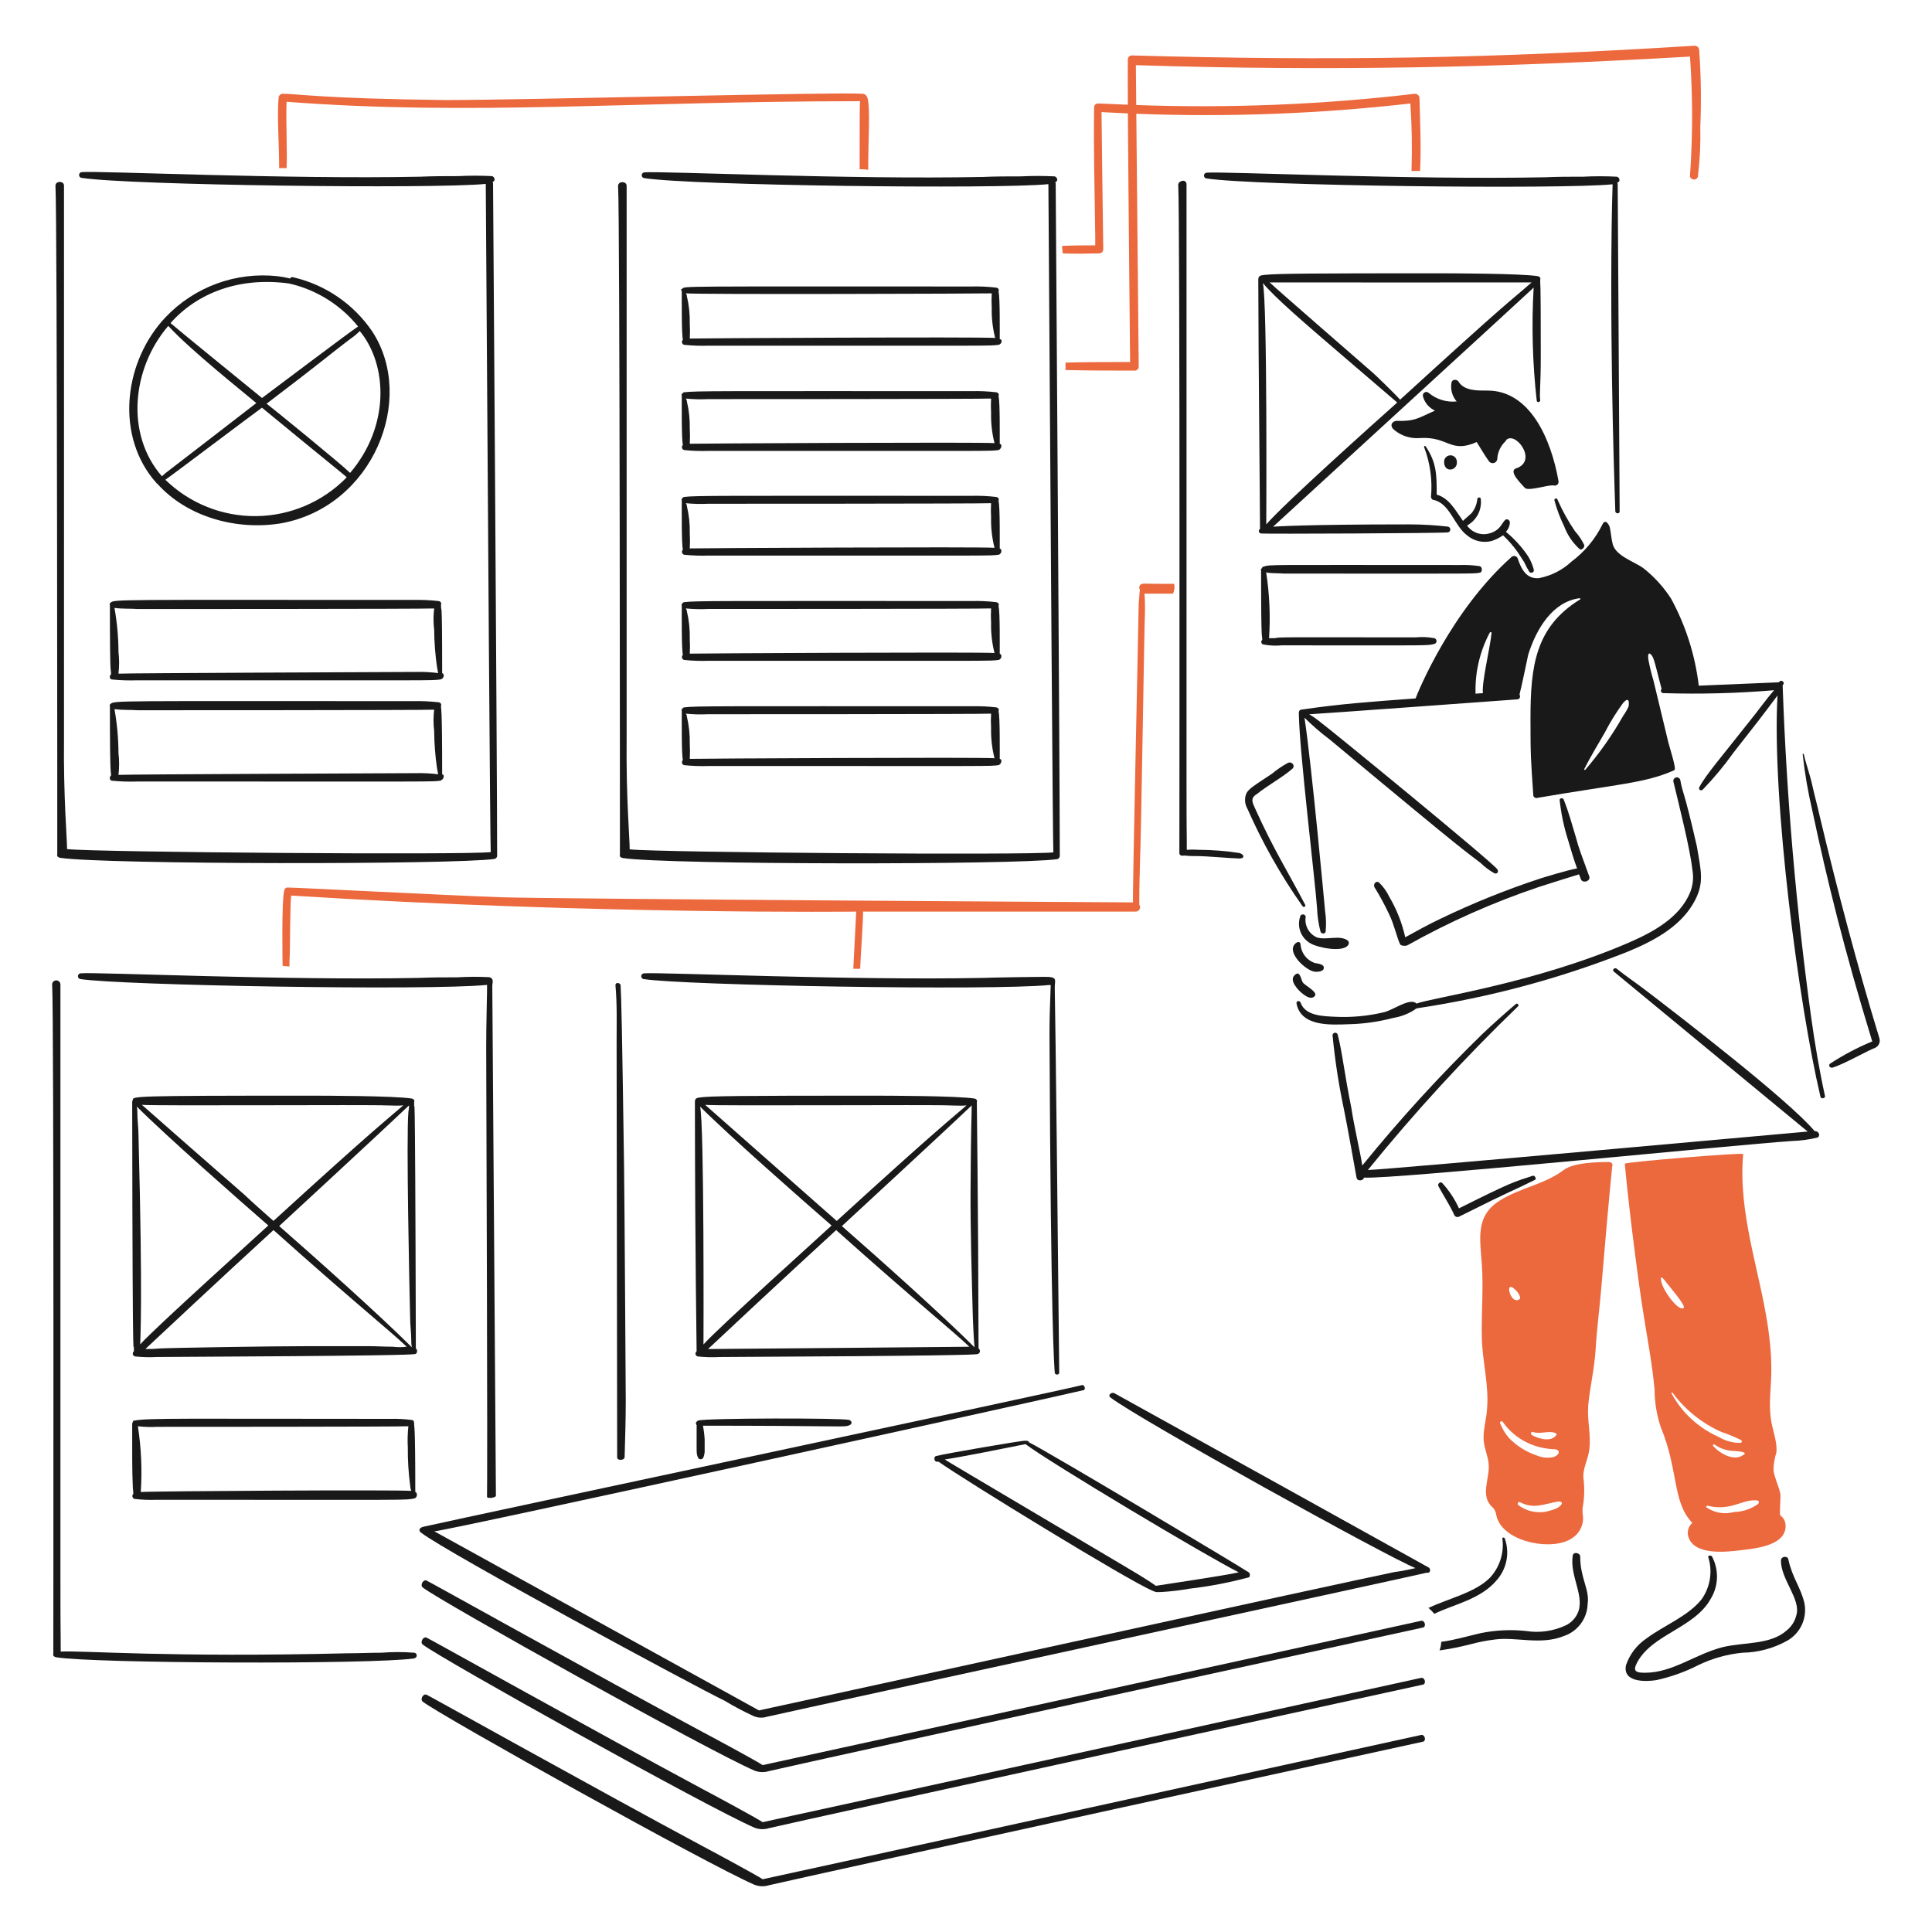 <svg width="450" height="450" viewBox="0 0 450 450" fill="none" xmlns="http://www.w3.org/2000/svg">
<path d="M200.225 36.625V39.422C200.894 39.4 201.563 39.444 202.223 39.554C202.223 32.181 202.72 25.422 202.09 22.904C201.823 22.23 201.557 21.838 200.758 21.838C195.885 21.388 121.655 23.305 103.783 23.305C74.632 22.956 69.41 21.838 65.819 21.838C65.577 21.854 65.349 21.958 65.178 22.13C65.007 22.302 64.903 22.53 64.888 22.772C64.51 27.114 65.02 33.495 65.02 39.154H66.753C66.928 35.979 66.562 27.699 66.753 23.703C109.712 27.009 147.319 23.57 200.353 23.57C200.227 23.962 200.232 26.455 200.225 36.625Z" fill="#EC683D"/>
<path d="M395.775 11.715C395.777 11.574 395.751 11.435 395.698 11.305C395.645 11.174 395.567 11.056 395.467 10.957C395.368 10.857 395.249 10.779 395.119 10.727C394.989 10.674 394.849 10.648 394.708 10.65C346.896 13.636 310.565 14.219 263.63 12.914C263.507 12.912 263.385 12.934 263.271 12.98C263.156 13.026 263.053 13.094 262.965 13.181C262.878 13.268 262.809 13.372 262.763 13.486C262.717 13.6 262.694 13.722 262.696 13.845C262.678 14.779 262.667 18.764 262.696 24.398C260.399 24.315 258.091 24.16 255.766 24.103C255.643 24.099 255.52 24.12 255.406 24.166C255.291 24.211 255.187 24.28 255.099 24.367C255.012 24.454 254.944 24.559 254.899 24.674C254.854 24.789 254.833 24.912 254.837 25.035C254.702 35.027 254.97 45.017 255.103 55.007V57.149C252.571 57.149 250.04 57.149 247.376 57.282C247.376 57.815 247.509 58.481 247.509 59.012C250.308 59.145 253.235 59.08 256.034 59.012C256.157 59.014 256.279 58.992 256.394 58.946C256.508 58.9 256.611 58.831 256.698 58.744C256.786 58.657 256.854 58.554 256.901 58.44C256.947 58.326 256.97 58.204 256.968 58.081C256.835 49.555 256.567 26.113 256.567 26.113C258.652 26.23 260.699 26.331 262.708 26.419C262.836 46.824 263.23 84.493 263.227 84.32C258.167 84.32 253.237 84.32 248.177 84.455V86.188C253.505 86.32 258.966 86.32 264.294 86.32C264.417 86.323 264.54 86.301 264.655 86.255C264.77 86.21 264.874 86.141 264.961 86.054C265.048 85.966 265.117 85.862 265.163 85.748C265.209 85.633 265.231 85.51 265.228 85.386C265.228 85.216 264.859 46.423 264.667 26.5C285.975 27.321 307.314 26.52 328.5 24.103C328.855 29.335 328.944 34.581 328.765 39.822H330.763C331.038 34.345 330.763 28.347 330.628 22.904C330.63 22.764 330.603 22.625 330.551 22.495C330.498 22.365 330.419 22.247 330.32 22.147C330.221 22.048 330.103 21.97 329.973 21.916C329.844 21.863 329.705 21.836 329.564 21.837C308.026 24.373 286.325 25.251 264.652 24.463C264.604 19.513 264.573 16.041 264.564 15.178C309.971 16.62 349.36 15.747 393.633 13.18C394.289 22.403 394.289 31.662 393.633 40.886C393.502 41.419 394.168 41.818 394.567 41.818C394.69 41.822 394.814 41.801 394.929 41.756C395.044 41.711 395.149 41.643 395.237 41.555C395.324 41.468 395.393 41.363 395.438 41.248C395.484 41.133 395.505 41.01 395.5 40.886C395.947 37.13 396.125 33.346 396.034 29.564C396.285 23.614 396.199 17.655 395.775 11.715Z" fill="#EC683D"/>
<path d="M114.842 42.885C114.842 42.66 114.842 42.467 114.71 42.354C115.508 42.219 115.243 41.155 114.577 41.02C111.959 40.887 109.336 40.887 106.718 41.02C103.793 41.02 100.868 41.02 97.927 41.155C66.373 41.798 22.889 39.742 19.071 40.089C18.907 40.093 18.751 40.158 18.631 40.27C18.511 40.382 18.436 40.533 18.42 40.696C18.404 40.859 18.448 41.023 18.543 41.156C18.638 41.289 18.779 41.383 18.938 41.42C29.963 43.164 101.147 44.035 113.144 42.836C113.675 124.061 114.161 195.433 114.298 198.473C108.77 199.166 22.435 198.52 15.62 197.771C15.62 195.174 14.764 185.807 14.906 171.758V43.283C14.98 42.1 12.915 42.055 12.915 43.261C13.349 49.336 13.342 199.262 13.342 199.006C13.21 199.404 13.475 199.681 14.018 199.805C24.496 201.38 105.737 201.411 115.119 200.07C115.332 200.036 115.523 199.919 115.649 199.744C115.776 199.569 115.828 199.352 115.794 199.139C115.776 175.725 114.842 42.638 114.842 42.885Z" fill="#191919"/>
<path d="M245.891 42.944C245.891 42.719 245.891 42.525 245.758 42.413C246.557 42.278 246.292 41.214 245.626 41.081C243.008 40.947 240.384 40.947 237.766 41.081C234.841 41.081 231.905 41.081 228.976 41.214C197.422 41.857 153.938 39.801 150.12 40.147C149.956 40.152 149.8 40.217 149.68 40.328C149.56 40.44 149.485 40.592 149.469 40.755C149.453 40.918 149.496 41.081 149.592 41.215C149.687 41.348 149.828 41.442 149.987 41.479C161.012 43.223 232.195 44.094 244.192 42.894C244.723 124.119 245.209 195.492 245.347 198.531C239.818 199.224 153.484 198.579 146.668 197.829C146.668 195.233 145.813 185.866 145.955 171.817V43.335C146.029 42.152 143.964 42.107 143.964 43.313C144.398 49.388 144.391 199.314 144.391 199.058C144.259 199.456 144.524 199.733 145.066 199.857C155.545 201.432 236.785 201.463 246.168 200.122C246.381 200.088 246.571 199.971 246.698 199.796C246.824 199.621 246.877 199.404 246.843 199.191C246.825 175.782 245.891 42.696 245.891 42.944Z" fill="#191919"/>
<path d="M114.664 229.543C114.664 229.039 115.173 227.854 113.917 227.602C111.43 227.481 108.938 227.493 106.452 227.638C103.527 227.638 100.602 227.638 97.659 227.77C66.159 228.414 22.534 226.366 18.803 226.704C18.639 226.709 18.483 226.773 18.363 226.885C18.244 226.997 18.169 227.149 18.152 227.312C18.136 227.475 18.18 227.638 18.275 227.771C18.37 227.905 18.511 227.999 18.67 228.036C28.055 229.519 99.65 230.781 113.445 229.402C113.508 229.525 113.22 239.227 113.245 243.887C113.573 340.671 113.47 344.941 113.436 348.613C113.436 349.147 115.641 348.852 115.508 348.319C115.515 348.076 114.664 229.314 114.664 229.543Z" fill="#191919"/>
<path d="M96.462 384.949C93.935 384.749 91.395 384.749 88.868 384.949C86.204 384.949 83.673 385.082 81.009 385.082C39.105 386.105 19.557 384.407 14.141 384.683C14.141 378.462 14.076 382.307 14.076 367.766V229.373C14.083 229.235 14.061 229.098 14.011 228.97C13.962 228.842 13.886 228.726 13.788 228.63C13.69 228.533 13.573 228.458 13.444 228.411C13.315 228.363 13.178 228.343 13.041 228.352C12.904 228.361 12.77 228.399 12.649 228.463C12.527 228.528 12.421 228.618 12.337 228.726C12.253 228.835 12.193 228.96 12.161 229.093C12.128 229.227 12.125 229.366 12.15 229.501C12.584 235.576 12.418 385.471 12.418 385.214C12.285 385.613 12.55 385.889 13.093 386.013C21.764 387.458 86.371 387.723 96.478 386.279C97.394 386.015 97.128 384.949 96.462 384.949Z" fill="#191919"/>
<path d="M145.35 271.328C144.878 238.298 144.722 232.795 144.545 229.478C144.545 228.945 143.343 228.637 143.352 229.494C143.753 233.888 143.62 238.285 143.62 242.544C143.62 250.936 143.75 339.478 143.75 339.478C143.75 340.275 145.485 340.18 145.485 339.384C145.618 334.987 145.751 330.591 145.751 326.194C145.746 326.206 145.487 281.183 145.35 271.328Z" fill="#191919"/>
<path d="M244.328 227.549C243.342 227.475 230.661 227.688 228.866 227.774C198.126 228.395 153.473 226.395 150.01 226.71C149.846 226.714 149.689 226.778 149.569 226.89C149.449 227.002 149.373 227.153 149.357 227.316C149.34 227.48 149.384 227.643 149.479 227.777C149.574 227.91 149.715 228.004 149.875 228.042C159.215 229.515 230.747 230.787 244.458 229.421C244.89 229.421 244.715 229.646 244.715 229.905C244.582 233.635 244.431 237.366 244.447 241.094C244.764 310.142 245.572 318.366 245.678 319.718C245.678 320.249 246.719 320.375 246.713 319.684C246.454 292.779 245.84 237.289 245.675 230.089C245.639 228.507 246.31 227.7 244.328 227.549Z" fill="#191919"/>
<path d="M332.761 365.101C332.536 364.939 259.738 324.579 259.501 324.475C258.826 324.208 257.902 325.009 258.7 325.54C265.237 330.568 323.698 362.93 329.697 365.236C329.472 365.311 326.423 365.983 324.769 366.168C314.926 368.137 177.003 398.388 176.778 398.388C175.97 397.938 101.389 356.79 101.162 356.675C103.579 356.675 248.562 324.79 252.43 323.778C252.961 323.641 252.574 322.477 252.04 322.612C248.411 323.647 109.942 353.05 98.656 355.602C97.411 355.883 97.582 356.657 98.059 356.977C104.247 361.735 162.373 393.082 168.788 396.138C170.937 397.436 173.156 398.613 175.435 399.666C176.439 400.131 177.582 400.202 178.636 399.866C190.037 397.292 328.813 367.178 332.361 366.301C333.027 366.568 333.427 365.502 332.761 365.101Z" fill="#191919"/>
<path d="M358.875 82.979C358.875 62.106 358.74 67.888 358.74 65.13C358.875 64.862 358.74 64.455 358.209 64.331C354.348 63.688 337.896 63.656 333.963 63.656C306.619 63.656 297.617 63.708 294.656 64.019C293.699 64.12 293.081 64.162 293.081 65.121C293.101 82.201 293.481 118.352 293.481 123.196C293.376 123.26 293.295 123.355 293.248 123.469C293.202 123.582 293.193 123.707 293.222 123.826C293.252 123.945 293.319 124.052 293.413 124.13C293.507 124.209 293.624 124.255 293.747 124.262C294.17 124.388 336.429 124.215 337.304 123.997C337.449 123.955 337.576 123.868 337.666 123.748C337.757 123.627 337.806 123.481 337.806 123.331C337.806 123.18 337.757 123.034 337.666 122.914C337.576 122.794 337.449 122.706 337.304 122.665C334.381 122.328 331.442 122.153 328.5 122.14C302.506 122.14 297.11 122.674 296.532 122.674C298.661 120.676 354.553 69.522 357.217 66.993C356.711 75.789 356.951 84.612 357.937 93.368C358.07 93.901 358.871 93.635 358.736 93.102C358.542 91.554 358.875 90.08 358.875 82.979ZM294.937 122.129C294.937 121.888 295.22 70.244 294.138 65.918C297.002 69.423 304.731 76.004 313.317 83.366C313.542 83.551 324.972 93.332 325.44 93.757C320.771 97.912 299.12 117.294 294.932 122.14L294.937 122.129ZM326.106 93.091C325.496 92.328 320.076 87.016 319.311 86.431C318.114 85.364 297.068 67.117 295.736 65.785C295.961 65.785 356.517 65.805 356.742 65.785C350.649 71.122 352.78 68.743 326.102 93.102L326.106 93.091Z" fill="#191919"/>
<path d="M344.617 131.867C343.074 131.637 341.514 131.548 339.955 131.599C294.055 131.599 296.057 131.448 294.266 131.999C294.133 131.999 293.998 132.132 293.866 132.398C293.733 132.533 293.6 132.665 293.733 132.931C293.733 151.844 293.998 147.025 293.998 149.048C293.908 149.12 293.841 149.217 293.804 149.327C293.767 149.436 293.763 149.554 293.791 149.667C293.819 149.779 293.879 149.881 293.963 149.96C294.047 150.039 294.152 150.093 294.266 150.114C295.67 150.38 297.105 150.448 298.528 150.314C333.54 150.314 332.278 150.434 334.096 149.981C334.24 149.94 334.367 149.852 334.458 149.732C334.548 149.612 334.597 149.466 334.597 149.315C334.597 149.165 334.548 149.019 334.458 148.899C334.367 148.778 334.24 148.691 334.096 148.649C332.687 148.382 331.248 148.315 329.821 148.449C296.784 148.449 298.336 148.366 296.921 148.649H295.589C295.926 143.534 295.7 138.397 294.914 133.331C296.246 133.597 297.711 133.464 299.043 133.597C346.142 133.597 343.296 133.694 344.864 133.331C345.283 133.064 345.283 131.993 344.617 131.867Z" fill="#191919"/>
<path d="M96.86 314.084C96.671 238.934 96.46 262.811 96.46 256.675C96.595 256.407 96.46 256 95.929 255.876C92.086 255.233 75.578 255.201 71.685 255.201C30.443 255.201 30.926 255.32 30.926 256.265C30.875 256.318 30.836 256.381 30.813 256.45C30.79 256.52 30.782 256.593 30.791 256.666C30.886 332.783 31.192 308.526 31.192 314.741C31.088 314.819 31.01 314.925 30.965 315.046C30.92 315.168 30.911 315.299 30.939 315.426C30.967 315.552 31.031 315.668 31.123 315.759C31.215 315.85 31.331 315.913 31.457 315.94C33.139 316.121 34.832 316.166 36.52 316.073C89.278 315.814 95.553 315.546 96.595 315.398C97.128 315.416 97.394 314.484 96.86 314.084ZM95.528 306.884C95.528 308.616 95.794 310.484 95.794 312.212C95.772 312.748 95.817 313.286 95.929 313.811C88.574 306.456 73.532 293.019 65.025 285.572C67.154 283.569 87.705 264.665 95.263 257.467C95.285 257.959 95.24 258.452 95.128 258.932C94.599 264.759 95.348 300.012 95.528 306.899V306.884ZM89.935 257.467C91.267 257.467 92.599 257.6 93.931 257.467C90.781 260.212 87.111 262.982 63.693 284.375C61.43 282.377 59.164 280.379 56.9 278.246C51.705 273.716 35.721 259.73 33.05 257.334C35.341 257.624 86.625 257.267 89.935 257.474V257.467ZM32.258 264.527C32.258 262.795 31.991 260.927 31.991 259.199C32.012 258.707 31.968 258.213 31.858 257.732C38.77 264.647 55.625 279.465 62.494 285.439C60.568 287.252 35.577 309.739 32.657 313.145C32.657 311.771 33.287 303.619 32.258 264.534V264.527ZM91.532 313.679C89.534 313.679 87.669 313.544 85.682 313.544H72.225C62.901 313.544 39.6 313.944 37.325 314.077C36.175 314.19 35.019 314.234 33.863 314.21C50.625 298.496 61.364 288.636 63.7 286.505C82.46 303.29 90.475 309.644 94.736 313.679C93.673 313.815 92.597 313.817 91.532 313.685V313.679Z" fill="#191919"/>
<path d="M96.728 347.52C96.728 331.001 96.46 332.855 96.46 331.545C96.46 331.147 96.327 330.746 95.929 330.746C94.251 330.522 92.558 330.433 90.866 330.481C43.909 330.481 34.47 330.256 31.324 330.879C31.27 330.872 31.215 330.877 31.162 330.894C31.11 330.912 31.063 330.942 31.024 330.981C30.986 331.02 30.957 331.067 30.94 331.12C30.922 331.172 30.918 331.228 30.926 331.282C30.791 331.412 30.791 331.545 30.791 331.813C30.791 338.502 30.76 342.59 30.926 346.064C30.926 346.739 31.059 347.396 31.059 347.932C30.968 348.016 30.9 348.123 30.863 348.241C30.826 348.36 30.82 348.486 30.847 348.607C30.874 348.728 30.932 348.84 31.016 348.932C31.1 349.023 31.206 349.091 31.324 349.129C33.048 349.328 34.785 349.395 36.52 349.329C96.739 349.329 94.205 349.473 96.595 348.996C97.261 348.717 97.261 347.653 96.728 347.52ZM32.789 347.52C33.127 342.404 32.901 337.266 32.114 332.2C33.617 332.379 35.133 332.424 36.643 332.335C36.643 332.335 93.521 332.335 95.119 332.2C94.942 333.837 94.897 335.486 94.986 337.13C94.964 340.069 95.142 343.007 95.519 345.923C95.544 346.377 95.633 346.826 95.785 347.255C92.61 346.962 35.134 347.306 32.789 347.52Z" fill="#191919"/>
<path d="M227.925 314.084C227.83 276.509 227.524 259.744 227.524 256.675C227.659 256.407 227.524 256 226.993 255.876C223.15 255.233 206.642 255.201 202.75 255.201C173.117 255.201 165.024 255.262 162.817 255.651C162.279 255.746 161.856 255.836 161.856 256.67C161.905 295.541 162.256 311.703 162.256 314.745C162.153 314.823 162.074 314.929 162.029 315.051C161.985 315.172 161.976 315.304 162.004 315.43C162.032 315.557 162.095 315.672 162.187 315.763C162.279 315.855 162.395 315.917 162.522 315.944C164.203 316.128 165.896 316.172 167.584 316.077C220.342 315.818 226.618 315.551 227.659 315.402C227.802 315.376 227.933 315.308 228.036 315.206C228.139 315.105 228.21 314.975 228.238 314.833C228.267 314.691 228.252 314.544 228.196 314.41C228.141 314.277 228.046 314.163 227.925 314.084ZM226.06 276.788C226.012 286.778 226.327 296.768 226.593 306.89C226.593 307.327 226.885 313.391 226.993 313.818C219.654 306.479 204.615 293.042 196.09 285.578C198.218 283.576 218.77 264.671 226.327 257.474C226.334 259.755 226.136 262.111 226.066 276.788H226.06ZM221.132 257.474C222.462 257.474 223.794 257.606 225.126 257.474C221.881 260.315 218.261 263.031 194.89 284.381C159.633 253.271 164.83 257.858 164.254 257.341C166.545 257.624 217.822 257.267 221.139 257.474H221.132ZM163.055 257.739C169.976 264.66 186.842 279.49 193.691 285.446C191.765 287.259 166.774 309.746 163.854 313.152C163.861 312.923 164.05 261.674 163.062 257.739H163.055ZM164.92 314.214C181.683 298.5 192.422 288.641 194.758 286.51C213.381 303.171 221.569 309.685 225.792 313.683C225.574 313.712 165.163 314.216 164.925 314.216L164.92 314.214Z" fill="#191919"/>
<path d="M197.827 330.736C196.2 330.248 164.437 330.286 162.661 330.867C162.436 330.867 161.901 331.438 162.13 331.668C162.144 331.769 162.191 331.862 162.263 331.933C162.263 338.922 162.173 338.328 162.529 339.394C162.57 339.539 162.658 339.666 162.778 339.757C162.898 339.847 163.044 339.896 163.195 339.896C163.345 339.896 163.491 339.847 163.612 339.757C163.732 339.666 163.819 339.539 163.861 339.394C164.013 339.011 164.103 338.605 164.128 338.193V335.268C164.069 334.195 163.935 333.127 163.728 332.073C192.386 332.073 195.903 332.392 197.253 332.152C198.722 331.875 198.49 331.002 197.827 330.736Z" fill="#191919"/>
<path d="M158.8 67.794C158.8 69.133 158.728 78.102 159.066 79.116C158.975 79.201 158.907 79.308 158.87 79.426C158.833 79.545 158.827 79.671 158.854 79.792C158.881 79.914 158.939 80.026 159.023 80.118C159.107 80.209 159.213 80.278 159.331 80.316C161.234 80.515 163.148 80.582 165.06 80.516C233.721 80.516 230.179 80.599 232.594 80.316C233.269 80.183 233.658 79.116 232.859 78.984C232.859 77.544 232.927 69.059 232.594 68.06V67.794C232.726 67.527 232.594 67.119 232.06 66.996C230.16 66.773 228.245 66.683 226.332 66.728C157.032 66.728 159.583 66.611 158.933 67.261C158.663 67.261 158.537 67.531 158.8 67.794ZM230.994 68.328C230.928 69.437 230.928 70.549 230.994 71.658C230.937 74.036 231.207 76.411 231.795 78.716C228.233 78.419 161.343 78.797 160.663 78.851C160.731 77.697 160.731 76.54 160.663 75.386C160.71 73.235 160.483 71.087 159.988 68.994C159.986 68.744 159.892 68.503 159.723 68.319C161.588 68.625 229.932 68.4 230.994 68.328Z" fill="#191919"/>
<path d="M232.859 103.358C232.859 101.92 232.927 93.436 232.594 92.437V92.171C232.726 91.903 232.594 91.496 232.06 91.37C230.16 91.149 228.247 91.061 226.334 91.105C167.598 91.105 162.162 91.017 159.331 91.37C159.106 91.37 158.571 91.942 158.8 92.171C158.8 94.057 158.728 102.611 159.066 103.626C158.975 103.71 158.907 103.817 158.87 103.936C158.833 104.054 158.827 104.18 158.854 104.302C158.881 104.423 158.939 104.535 159.023 104.627C159.107 104.719 159.213 104.787 159.331 104.825C161.234 105.024 163.148 105.09 165.06 105.023C233.721 105.023 230.179 105.109 232.594 104.825C233.26 104.557 233.525 103.5 232.859 103.358ZM160.663 103.358C160.731 102.205 160.731 101.049 160.663 99.895C160.71 97.745 160.483 95.597 159.988 93.503C159.986 93.253 159.892 93.013 159.723 92.828C161.449 93.005 163.186 93.049 164.918 92.961C164.918 92.961 228.989 92.961 230.843 92.828C230.777 93.937 230.777 95.049 230.843 96.158C230.787 98.537 231.056 100.911 231.644 103.216C228.499 102.937 161.431 103.3 160.663 103.358Z" fill="#191919"/>
<path d="M232.859 127.735C232.859 126.29 232.927 117.812 232.594 116.813V116.55C232.726 116.284 232.594 115.875 232.06 115.751C230.16 115.53 228.247 115.442 226.334 115.486C167.598 115.486 162.162 115.398 159.331 115.751C159.106 115.751 158.571 116.323 158.8 116.55C158.8 118.438 158.728 126.992 159.066 128.007C158.975 128.091 158.907 128.197 158.87 128.316C158.832 128.434 158.827 128.561 158.854 128.682C158.881 128.803 158.939 128.915 159.023 129.007C159.107 129.098 159.213 129.166 159.331 129.204C161.234 129.404 163.148 129.471 165.06 129.404C233.721 129.404 230.179 129.49 232.594 129.204C233.26 129.067 233.525 128.002 232.859 127.735ZM160.663 127.735C160.731 126.581 160.731 125.425 160.663 124.272C160.71 122.12 160.483 119.972 159.988 117.877C159.986 117.627 159.891 117.387 159.723 117.202C161.449 117.38 163.186 117.425 164.918 117.335C164.918 117.335 228.989 117.335 230.843 117.202C230.777 118.311 230.777 119.423 230.843 120.532C230.786 122.911 231.056 125.287 231.644 127.593C228.499 127.314 161.431 127.676 160.663 127.735Z" fill="#191919"/>
<path d="M232.859 152.245C232.859 150.8 232.927 142.32 232.594 141.323V141.056C232.726 140.79 232.594 140.381 232.06 140.257C230.16 140.036 228.247 139.947 226.334 139.991C167.598 139.991 162.162 139.904 159.331 140.257C159.106 140.257 158.571 140.828 158.8 141.056C158.8 142.943 158.728 151.498 159.066 152.51C158.975 152.595 158.907 152.702 158.87 152.82C158.833 152.939 158.827 153.065 158.854 153.186C158.881 153.308 158.939 153.42 159.023 153.512C159.107 153.603 159.213 153.672 159.331 153.71C161.234 153.91 163.148 153.977 165.06 153.91C233.721 153.91 230.179 153.993 232.594 153.71C233.26 153.577 233.525 152.51 232.859 152.245ZM160.663 152.245C160.731 151.092 160.731 149.935 160.663 148.782C160.71 146.631 160.483 144.482 159.988 142.388C159.986 142.138 159.891 141.898 159.723 141.713C161.449 141.891 163.186 141.935 164.918 141.845C164.918 141.845 228.989 141.845 230.843 141.713C230.777 142.822 230.777 143.934 230.843 145.043C230.786 147.422 231.056 149.797 231.644 152.103C228.499 151.824 161.431 152.186 160.663 152.245Z" fill="#191919"/>
<path d="M232.859 176.753C232.859 175.308 232.927 166.83 232.594 165.831V165.563C232.726 165.298 232.594 164.888 232.06 164.765C230.16 164.544 228.247 164.455 226.334 164.499C167.598 164.499 162.162 164.411 159.331 164.765C159.106 164.765 158.571 165.336 158.8 165.563C158.8 167.451 158.728 176.006 159.066 177.02C158.975 177.105 158.907 177.211 158.87 177.33C158.832 177.448 158.827 177.574 158.854 177.695C158.881 177.817 158.939 177.929 159.023 178.02C159.107 178.112 159.213 178.18 159.331 178.217C161.234 178.418 163.148 178.485 165.06 178.418C233.721 178.418 230.179 178.503 232.594 178.217C233.26 177.952 233.525 176.885 232.859 176.753ZM160.663 176.753C160.731 175.599 160.731 174.443 160.663 173.29C160.71 171.139 160.483 168.99 159.988 166.895C159.985 166.646 159.891 166.406 159.723 166.22C161.449 166.399 163.185 166.444 164.918 166.355C164.918 166.355 228.989 166.355 230.843 166.22C230.777 167.329 230.777 168.441 230.843 169.55C230.786 171.93 231.056 174.305 231.644 176.611C228.499 176.332 161.431 176.694 160.663 176.753Z" fill="#191919"/>
<path d="M102.987 156.774C102.987 136.781 102.721 143.803 102.721 140.799C102.854 140.534 102.721 140.124 102.188 140C100.198 139.778 98.196 139.688 96.194 139.733C26.577 139.733 26.577 139.553 25.731 140.408C25.598 140.543 25.463 140.675 25.598 140.941C25.598 159.733 25.864 155.015 25.864 157.058C25.463 157.325 25.463 158.124 25.997 158.257C27.988 158.457 29.99 158.524 31.991 158.457C104.267 158.457 100.197 158.538 102.589 158.257C103.387 158.106 103.653 157.051 102.987 156.774ZM96.86 156.509C96.86 156.509 29.326 156.774 27.596 156.907C27.795 155.226 27.795 153.527 27.596 151.847C27.581 148.407 27.268 144.975 26.663 141.589C28.528 141.857 30.393 141.722 32.123 141.857C32.123 141.857 99.126 141.857 101.124 141.722C100.922 143.359 100.922 145.014 101.124 146.651C101.15 149.594 101.375 152.531 101.799 155.442C101.932 155.843 101.932 156.374 102.064 156.774C100.339 156.553 98.599 156.464 96.86 156.509Z" fill="#191919"/>
<path d="M102.987 180.348C102.987 163.831 102.721 165.685 102.721 164.373C102.854 164.108 102.721 163.698 102.188 163.575C100.198 163.354 98.196 163.265 96.194 163.309C26.577 163.309 26.577 163.127 25.731 163.984C25.598 164.117 25.463 164.25 25.598 164.517C25.598 182.067 25.864 179.237 25.864 180.634C25.463 180.9 25.463 181.698 25.997 181.833C27.988 182.032 29.99 182.098 31.991 182.031C104.267 182.031 100.197 182.115 102.589 181.833C103.387 181.548 103.653 180.483 102.987 180.348ZM96.86 180.083C96.86 180.083 29.326 180.348 27.596 180.483C27.795 178.802 27.795 177.103 27.596 175.421C27.581 171.982 27.268 168.551 26.663 165.165C28.528 165.431 30.393 165.298 32.123 165.431C32.123 165.431 99.126 165.431 101.124 165.298C100.923 166.935 100.923 168.589 101.124 170.226C101.149 173.168 101.375 176.105 101.799 179.016C101.932 179.417 101.932 179.95 102.064 180.348C100.339 180.127 98.599 180.038 96.86 180.083Z" fill="#191919"/>
<path d="M36.387 112.417C36.387 112.55 36.52 112.55 36.652 112.683C43.713 120.542 55.3 123.607 65.558 121.874C86.866 117.961 96.957 92.975 86.737 77.252C82.422 70.869 75.858 66.35 68.355 64.598C68.285 64.563 68.209 64.542 68.131 64.536C68.053 64.531 67.975 64.54 67.9 64.565C67.826 64.59 67.757 64.629 67.698 64.68C67.639 64.731 67.591 64.794 67.556 64.864C66.594 64.623 65.617 64.445 64.631 64.33C59.836 63.808 54.984 64.402 50.456 66.066C45.929 67.73 41.847 70.419 38.531 73.922C29.207 83.779 26.809 100.297 35.467 111.351C35.721 111.619 35.986 112.017 36.387 112.417ZM38.518 111.742C39.922 110.806 58.864 96.487 61.018 94.96C80.716 111.182 80.732 110.984 80.732 111.209C75.203 116.873 67.652 120.111 59.737 120.213C51.822 120.314 44.191 117.271 38.518 111.751V111.742ZM81.542 110.145C79.553 108.156 63.574 95.135 62.095 94.026C74.279 84.801 77.62 81.921 81.542 78.976C82.354 78.427 83.112 77.803 83.806 77.11C90.38 85.123 90.756 99.358 81.542 110.154V110.145ZM67.556 66.045C67.689 66.178 67.689 66.178 67.957 66.178C74.043 67.702 79.467 71.168 83.407 76.051C81.947 76.928 63.157 91.126 61.029 92.701C55.966 88.572 41.715 76.984 39.717 75.252C45.846 68.326 55.649 64.362 67.556 66.063V66.045ZM39.184 75.902C44.46 81.658 57.409 91.909 59.697 93.884C54.502 97.88 40.916 108.403 39.316 109.603C38.752 110.007 38.218 110.452 37.719 110.935C29.167 101.179 30.715 85.8 39.184 75.92V75.902Z" fill="#191919"/>
<path d="M395.233 197.135C392.164 183.635 391.952 184.985 391.372 181.684C391.346 181.579 391.299 181.48 391.235 181.393C391.17 181.306 391.089 181.232 390.997 181.176C390.904 181.121 390.801 181.084 390.694 181.068C390.587 181.052 390.478 181.057 390.373 181.083C390.268 181.109 390.169 181.156 390.082 181.22C389.995 181.284 389.921 181.365 389.866 181.458C389.81 181.551 389.773 181.654 389.757 181.761C389.741 181.868 389.746 181.977 389.772 182.082C390.969 187.032 393.683 197.85 394.169 202.463C394.528 204.296 394.343 206.194 393.635 207.923C391.237 213.652 385.243 216.98 379.782 219.38C357.365 229.161 332.741 232.493 329.965 233.765C328.473 232.259 324.673 235.189 322.371 235.763C318.666 236.65 314.854 237.009 311.049 236.829C308.385 236.696 303.991 236.696 302.924 233.499C302.659 232.964 301.858 233.099 301.991 233.765C303.057 239.225 310.118 238.694 314.246 238.559C317.71 238.474 321.153 237.983 324.502 237.095C326.255 236.815 327.932 236.18 329.432 235.229C329.679 234.979 330.009 234.827 330.361 234.802C346.963 232.302 363.229 227.933 378.848 221.777C384.712 219.38 390.971 216.183 394.301 210.587C397.139 205.858 396.2 202.951 395.233 197.135Z" fill="#191919"/>
<path d="M437.724 241.755C432.531 224.707 428.002 207.523 423.873 190.207C423.34 187.809 422.674 185.41 422.14 183.007C421.607 180.476 420.676 178.078 420.142 175.681C420.142 175.546 419.877 175.546 419.877 175.681C420.363 180.119 421.119 184.523 422.14 188.869C425.574 205.051 429.5 221.044 435.994 242.279C436.007 242.381 436.054 242.475 436.126 242.547C432.684 243.964 429.384 245.704 426.269 247.742C425.736 248.143 426.269 248.809 426.802 248.676C429.392 247.936 435.276 244.552 436.792 244.045C437.201 243.844 437.522 243.499 437.694 243.077C437.865 242.655 437.876 242.184 437.724 241.755Z" fill="#191919"/>
<path d="M357.003 273.857C352.485 275.364 352.458 275.132 339.822 281.45C338.85 279.306 337.546 277.328 335.959 275.589C335.558 275.056 334.759 275.722 335.025 276.264C336.224 278.528 337.689 280.661 338.755 283.057C338.814 283.156 338.892 283.242 338.985 283.31C339.078 283.378 339.185 283.426 339.297 283.451C339.409 283.476 339.526 283.478 339.639 283.456C339.752 283.434 339.86 283.39 339.955 283.325C353.756 276.417 351.7 277.722 357.536 274.799C357.937 274.658 357.536 273.724 357.003 273.857Z" fill="#191919"/>
<path d="M303.991 210.719C299.864 202.829 296.791 198.099 292.534 188.741C291.98 187.355 290.927 186.057 292.666 185.011C295.342 182.871 298.946 180.918 301.059 179.017C301.734 178.342 300.926 177.287 299.992 177.685C298.67 178.405 297.421 179.253 296.264 180.216C292.113 182.984 290.749 183.76 290.27 184.878C290.05 185.438 289.959 186.041 290.005 186.641C290.051 187.241 290.233 187.823 290.536 188.343C294.039 196.296 298.323 203.881 303.325 210.987C303.59 211.518 304.256 211.12 303.991 210.719Z" fill="#191919"/>
<path d="M369 126.936C368.444 125.777 367.723 124.704 366.86 123.75C365.255 121.398 363.873 118.901 362.734 116.292C362.599 115.891 361.933 116.159 362.059 116.557C362.61 118.624 363.364 120.632 364.309 122.551C365.062 124.591 366.297 126.419 367.909 127.879C368.325 128.268 369.126 127.602 369 126.936Z" fill="#191919"/>
<path d="M355.95 129.599C354.507 127.448 352.757 125.518 350.757 123.871C351.305 123.29 351.633 122.537 351.686 121.74C351.686 121.065 350.888 120.676 350.489 121.207C349.697 121.999 349.254 123.952 346.095 124.404C345.251 124.488 344.399 124.347 343.627 123.997C342.854 123.646 342.188 123.097 341.696 122.406C342.8 121.809 343.697 120.891 344.267 119.773C344.838 118.655 345.057 117.391 344.894 116.146C344.894 115.802 344.097 115.71 344.097 116.279C343.979 117.39 343.564 118.449 342.896 119.344C342.765 119.609 340.767 121.207 340.767 121.342C339.032 118.943 337.568 116.012 334.638 115.213C334.638 110.553 334.604 107.774 332.107 104.024C331.974 103.758 331.574 103.891 331.706 104.158C333.116 107.848 333.664 111.812 333.306 115.746C333.306 116.012 333.572 116.421 333.839 116.421C337.712 117.195 338.659 122.399 341.696 124.681C342.476 125.344 343.403 125.811 344.4 126.043C345.397 126.274 346.435 126.264 347.427 126.013C348.376 125.704 349.274 125.255 350.091 124.681C351.374 125.895 352.533 127.233 353.552 128.677C354.087 129.475 354.485 130.141 355.016 130.94C355.365 131.721 355.765 132.477 356.216 133.204C356.299 133.293 356.406 133.355 356.525 133.383C356.643 133.411 356.768 133.403 356.882 133.36C356.996 133.318 357.095 133.242 357.166 133.144C357.237 133.045 357.278 132.927 357.282 132.806C357.001 131.676 356.552 130.595 355.95 129.599Z" fill="#191919"/>
<path d="M339.289 107.221C339.21 106.856 338.996 106.535 338.691 106.321C338.385 106.107 338.01 106.016 337.641 106.066C337.271 106.117 336.934 106.305 336.698 106.594C336.461 106.882 336.342 107.249 336.364 107.621C336.357 110.314 339.831 109.666 339.289 107.221Z" fill="#191919"/>
<path d="M346.482 90.972C344.216 90.972 341.019 91.104 339.687 88.839C339.289 88.308 338.222 88.308 338.089 89.106C337.945 89.882 337.978 90.68 338.186 91.442C338.394 92.203 338.771 92.908 339.289 93.503C338.123 93.624 336.944 93.51 335.823 93.167C334.702 92.823 333.662 92.258 332.764 91.505C332.635 91.387 332.472 91.314 332.298 91.296C332.124 91.278 331.949 91.317 331.8 91.407C331.65 91.497 331.533 91.633 331.467 91.794C331.4 91.956 331.388 92.135 331.432 92.304C331.62 93.032 331.969 93.709 332.453 94.285C332.937 94.862 333.544 95.322 334.228 95.634C330.365 97.364 329.566 98.165 325.305 98.03C324.371 98.03 323.44 99.096 324.772 100.163C326.445 101.552 328.6 102.222 330.766 102.026C337.448 101.634 337.781 105.702 343.953 102.96C344.884 104.424 345.683 105.885 346.75 107.354C346.871 107.553 347.053 107.707 347.268 107.794C347.484 107.88 347.722 107.895 347.947 107.835C348.172 107.775 348.371 107.645 348.516 107.462C348.66 107.28 348.741 107.055 348.748 106.823C348.852 105.238 349.569 103.756 350.748 102.692V102.559C352.876 100.163 358.337 107.354 353.144 109.084C351.146 109.759 354.609 112.947 355.142 113.613C355.941 114.545 360.603 112.815 361.935 113.08C362.082 113.116 362.236 113.113 362.381 113.072C362.527 113.031 362.66 112.953 362.767 112.846C362.874 112.739 362.951 112.606 362.992 112.46C363.033 112.314 363.035 112.161 362.999 112.014C361.278 102.273 356.386 90.972 346.482 90.972Z" fill="#191919"/>
<path d="M397.897 362.699C398.411 364.353 398.534 366.104 398.257 367.814C397.98 369.525 397.31 371.147 396.299 372.554C393.185 376.451 387.403 378.694 383.51 381.613C381.268 383.117 379.584 385.317 378.718 387.874C377.917 391.87 383.245 391.735 385.776 391.337C389.153 390.605 392.421 389.441 395.5 387.874C398.76 386.286 402.279 385.295 405.889 384.949C409.53 384.889 413.1 383.929 416.279 382.153C417.787 381.296 418.986 379.985 419.704 378.406C420.421 376.827 420.621 375.061 420.275 373.362C419.438 369.739 417.463 367.512 416.545 363.237C416.412 362.305 414.814 362.438 414.814 363.505C414.814 367.924 419.499 372.527 418.414 376.159C418.089 377.58 417.291 378.849 416.151 379.759C412.4 383.116 406.431 382.459 401.366 383.622C394.828 385.255 389.666 389.616 383.116 389.616C380.981 389.616 380.308 389.238 381.251 387.352C384.714 380.632 394.65 379.252 398.434 372.433C399.358 370.939 399.869 369.228 399.916 367.474C399.963 365.719 399.544 363.983 398.702 362.443C398.164 362.17 397.764 362.436 397.897 362.699Z" fill="#191919"/>
<path d="M273.488 135.991C265.707 135.991 266.848 135.874 266.027 135.991C265.888 136.022 265.76 136.086 265.652 136.178C265.544 136.27 265.461 136.387 265.408 136.518C265.356 136.65 265.336 136.792 265.352 136.933C265.367 137.074 265.416 137.208 265.496 137.326C265.361 138.39 265.361 139.456 265.228 140.521C265.228 142.631 263.752 208.745 263.896 210.185C263.896 210.185 128.563 209.386 116.708 208.988C102.188 208.455 69.156 206.722 67.023 206.722C66.828 206.708 66.635 206.771 66.486 206.897C66.337 207.023 66.243 207.203 66.224 207.397C65.536 209.472 65.826 225.206 65.826 224.981C66.357 224.981 66.89 225.114 67.424 225.114V223.915C67.619 220.963 67.516 210.754 67.824 208.597C138.607 213.061 199.656 212.327 199.427 212.327C199.404 212.552 198.752 225.422 198.752 225.647H200.351C200.351 224.205 201.026 215.171 201.026 212.327H264.562C264.746 212.322 264.924 212.268 265.08 212.169C265.235 212.071 265.36 211.932 265.442 211.767C265.524 211.603 265.56 211.419 265.545 211.236C265.531 211.053 265.467 210.877 265.361 210.727C265.361 204.74 265.496 203.566 265.496 201.671C265.838 194.444 266.506 145.477 266.693 142.271C266.693 140.939 266.693 139.607 266.56 138.275H273.22C273.551 137.562 273.645 136.762 273.488 135.991Z" fill="#EC683D"/>
<path d="M376.785 43.018C376.782 42.839 376.759 42.661 376.718 42.487C377.519 42.352 377.251 41.288 376.585 41.155C373.967 41.021 371.344 41.021 368.726 41.155C365.801 41.155 362.876 41.155 359.935 41.288C328.435 41.931 284.81 39.884 281.079 40.221C280.915 40.227 280.759 40.291 280.639 40.403C280.519 40.515 280.444 40.666 280.428 40.829C280.412 40.992 280.455 41.156 280.551 41.289C280.646 41.422 280.787 41.516 280.946 41.553C291.971 43.297 363.609 44.127 375.606 42.928C375.579 44.278 375.462 46.929 375.381 53.143C374.969 87.134 376.227 117.567 376.236 119.091C376.236 119.624 377.273 119.808 377.246 119.077C377.244 118.852 376.785 37.987 376.785 43.018Z" fill="#191919"/>
<path d="M279.225 197.933C278.294 197.867 277.359 197.867 276.428 197.933C276.428 191.269 276.365 196.633 276.365 181.283V42.949C276.365 41.623 274.511 42.026 274.43 43.018C274.864 49.109 274.698 198.988 274.698 198.732C274.698 199.265 275.373 199.407 275.762 199.265C276.733 199.375 277.71 199.42 278.687 199.398C281.261 199.398 286.74 199.936 288.623 199.96C290.05 199.978 289.8 198.964 288.643 198.676C285.526 198.199 282.378 197.95 279.225 197.933Z" fill="#191919"/>
<path d="M302.924 213.25C302.452 214.442 302.435 215.766 302.878 216.97C303.32 218.174 304.191 219.172 305.323 219.775C306.92 220.709 312.649 221.906 313.981 220.173C314.109 220.026 314.18 219.836 314.18 219.641C314.18 219.445 314.109 219.256 313.981 219.109C312.116 217.644 308.786 219.109 306.655 218.31C305.765 217.898 305.036 217.206 304.579 216.339C304.121 215.472 303.961 214.479 304.124 213.513C304.096 213.387 304.033 213.271 303.942 213.179C303.851 213.087 303.735 213.024 303.608 212.996C303.482 212.968 303.35 212.978 303.229 213.023C303.108 213.067 303.002 213.146 302.924 213.25Z" fill="#191919"/>
<path d="M301.86 219.645C299.304 221.612 304.124 226.04 306.122 226.305C306.655 226.438 307.987 226.305 308.252 225.772C308.786 224.573 306.92 224.44 306.254 224.307C305.344 224 304.543 223.432 303.951 222.675C303.359 221.918 303.002 221.004 302.924 220.046C302.924 219.375 302.387 219.238 301.86 219.645Z" fill="#191919"/>
<path d="M301.592 227.103C300.127 228.3 302.391 230.703 303.457 231.499C303.991 231.898 305.055 232.699 305.854 232.296C307.719 231.367 303.991 229.632 303.457 228.835C303.059 228.302 302.818 225.863 301.592 227.103Z" fill="#191919"/>
<path d="M290.538 366.035C289.582 365.317 244.514 338.36 239.654 335.93C239.654 335.586 239.078 335.541 238.473 335.588C237.17 335.689 220.775 338.454 218.075 339.127C217.4 339.26 217.541 340.459 218.207 340.459H218.608C224.377 344.579 263.214 368.42 268.486 370.528C269.224 370.875 269.251 370.868 270.794 370.794C272.907 370.656 275.01 370.402 277.094 370.031C281.772 369.491 286.403 368.6 290.948 367.367C291.032 367.259 291.089 367.133 291.114 366.998C291.139 366.863 291.131 366.725 291.091 366.594C291.051 366.463 290.98 366.344 290.883 366.246C290.787 366.149 290.669 366.077 290.538 366.035ZM269.224 369.365C266.911 367.711 263.306 365.616 261.765 364.703C221.666 340.932 220.703 340.403 220.073 339.926C222.955 339.564 235.838 336.981 238.856 336.366C244.706 340.765 281.043 362.487 288.533 366.226C285.975 366.87 269.451 369.322 269.224 369.365Z" fill="#191919"/>
<path d="M414.675 352.979C414.41 352.846 414.808 348.585 414.675 347.919C414.275 346.051 413.343 344.319 413.078 342.456C413.095 341.054 413.322 339.662 413.753 338.327C414.018 335.528 412.686 332.864 412.421 330.067C411.723 323.808 413.564 321 411.746 308.755C409.748 295.568 404.816 282.514 406.017 268.795C406.017 268.395 378.311 270.661 378.443 271.059C379.6 283.526 381.845 300.147 382.718 305.558C383.65 311.552 384.847 317.681 385.382 323.675C385.392 326.665 385.886 329.634 386.845 332.466C391.014 342.528 389.453 349.757 394.171 354.709C393.726 355.098 393.402 355.606 393.237 356.173C393.072 356.74 393.073 357.342 393.239 357.909C394.571 362.303 401.897 361.509 405.227 361.104C408.692 360.703 416.284 360.037 415.883 355.11C415.852 354.687 415.728 354.277 415.519 353.909C415.31 353.54 415.022 353.223 414.675 352.979ZM403.353 350.713C405.083 350.315 407.615 349.116 409.347 349.516C409.748 349.516 409.748 350.047 409.48 350.315C407.843 351.483 405.894 352.133 403.884 352.18C402.805 352.478 401.674 352.537 400.569 352.353C399.465 352.168 398.414 351.746 397.49 351.114C397.224 350.981 397.49 350.713 397.757 350.713C399.596 351.182 401.522 351.182 403.36 350.713H403.353ZM399.357 336.462C400.534 337.3 401.914 337.806 403.353 337.929C403.619 337.929 407.081 338.059 406.278 338.725C404.015 340.593 400.685 338.595 399.078 336.86C398.828 336.599 399.096 336.329 399.375 336.462H399.357ZM387.837 298.349C389.187 300.088 392.74 304.177 392.168 304.633C391.066 305.626 387.405 300.77 386.937 298.468C386.71 297.339 386.915 297.157 387.837 298.349ZM389.637 324.481C392.57 328.422 396.47 331.541 400.959 333.537C402.513 334.044 404.026 334.667 405.486 335.402C405.563 335.431 405.627 335.486 405.668 335.558C405.708 335.63 405.721 335.714 405.705 335.795C405.69 335.875 405.646 335.948 405.582 336C405.518 336.051 405.438 336.079 405.356 336.077C403.621 336.092 401.916 335.632 400.426 334.745C398.874 334.062 397.401 333.214 396.032 332.214C393.27 330.216 390.994 327.622 389.372 324.625C389.106 324.474 389.504 324.206 389.639 324.474L389.637 324.481Z" fill="#EC683D"/>
<path d="M374.72 270.662C371.923 270.662 366.462 270.795 364.199 272.527C359.802 275.857 354.074 276.656 349.412 279.586C343.55 283.186 344.75 288.511 345.15 294.505C345.548 300.232 345.015 305.96 345.15 311.689C345.283 317.149 346.88 322.876 346.347 328.339C346.214 330.469 345.548 332.6 345.548 334.864C345.548 337.127 346.615 338.992 346.748 341.123C347.013 344.453 344.617 348.449 347.679 351.113C348.613 352.045 348.354 352.978 348.878 354.038C351.144 359.366 361.928 361.364 366.327 358.167C367.101 357.637 367.727 356.918 368.147 356.079C368.567 355.239 368.766 354.307 368.726 353.37C368.62 352.709 368.575 352.041 368.593 351.372C369.016 349.178 369.106 346.933 368.861 344.712C368.46 342.183 369.925 340.05 370.193 337.512C370.591 334.182 369.657 330.717 369.925 327.387C370.323 322.993 371.39 318.729 371.655 314.337C371.923 309.54 372.589 304.612 372.987 299.818C373.788 290.368 374.587 280.902 375.521 271.578C375.786 271.06 375.253 270.662 374.72 270.662ZM352.742 300.232C353.275 300.632 354.74 302.365 353.673 302.763C351.675 303.562 350.478 298.101 352.742 300.232ZM361.267 351.781C359.999 352.215 358.645 352.332 357.321 352.123C355.998 351.914 354.745 351.385 353.673 350.582C353.275 350.317 353.673 349.651 354.074 349.907C357.291 351.577 359.762 350.258 362.729 349.772C364.642 349.468 363.85 351.136 361.267 351.781ZM362.252 334.544C360.938 335.894 358.07 335.046 356.738 334.2C356.472 333.932 356.605 333.399 357.003 333.525C358.688 334.126 360.479 333.208 362.086 333.707C362.759 333.928 362.612 334.175 362.25 334.544H362.252ZM355.806 336.063C357.643 336.926 359.629 337.424 361.656 337.53C363.654 337.53 363.389 338.862 361.791 339.393C360.493 339.659 359.144 339.519 357.928 338.995C355.506 338.196 353.313 336.825 351.533 334.999C350.625 333.979 349.904 332.806 349.403 331.536C349.367 331.446 349.369 331.346 349.407 331.258C349.445 331.17 349.517 331.1 349.606 331.064C349.696 331.029 349.796 331.03 349.884 331.069C349.972 331.107 350.042 331.179 350.078 331.268C351.542 333.333 353.516 334.984 355.806 336.063Z" fill="#EC683D"/>
<path d="M368.062 362.57C368.062 361.638 366.462 361.373 366.327 362.304C365.53 367.097 369.342 371.995 367.396 375.892C366.831 377.053 365.893 377.992 364.732 378.556C361.829 379.929 358.579 380.393 355.408 379.888C351.849 379.509 348.253 379.688 344.749 380.419C341.824 381.094 338.755 382.019 335.691 382.417C335.675 383.101 335.54 383.777 335.293 384.415C337.761 384.067 340.207 383.578 342.619 382.95C344.412 382.468 346.237 382.113 348.079 381.886C353.016 381.18 358.783 383.252 364.196 381.085C365.782 380.566 367.169 379.572 368.17 378.238C369.171 376.904 369.737 375.294 369.792 373.626C370.287 370.164 368.062 367.65 368.062 362.57Z" fill="#191919"/>
<path d="M334.094 375.892C338.477 373.7 344.957 372.56 348.746 367.9C349.856 366.596 350.601 365.022 350.905 363.338C351.209 361.653 351.062 359.917 350.478 358.308C350.343 358.043 349.803 358.043 349.945 358.441C350.151 360.072 349.995 361.729 349.49 363.294C348.984 364.859 348.141 366.294 347.02 367.497C343.541 370.982 337.498 372.256 332.633 374.56H332.768C333.243 374.97 333.686 375.415 334.094 375.892Z" fill="#191919"/>
<path d="M179.1 412.524C191.25 409.707 331.315 379.087 331.425 379.087C332.224 378.954 331.956 377.388 331.022 377.512C330.797 377.572 177.82 411.127 177.635 411.127C176.571 410.341 164.5 403.843 163.724 403.456C139.298 390.355 100.258 368.543 99.387 368.156C98.588 367.758 97.72 369.265 98.519 369.799C102.74 373.066 164.797 407.68 175.736 412.414C176.813 412.828 177.998 412.867 179.1 412.524Z" fill="#191919"/>
<path d="M179.1 425.817C191.25 423 331.313 392.379 331.425 392.379C332.224 392.247 331.956 390.681 331.022 390.804C330.797 390.865 177.82 424.419 177.635 424.419C176.571 423.634 164.5 417.136 163.724 416.749C139.298 403.647 100.258 381.836 99.387 381.449C98.588 381.051 97.72 382.558 98.519 383.091C102.74 386.358 164.797 420.972 175.736 425.706C176.813 426.121 177.998 426.16 179.1 425.817Z" fill="#191919"/>
<path d="M179.1 439.11C191.25 436.295 331.313 405.675 331.425 405.675C332.224 405.542 331.956 403.976 331.022 404.1C330.797 404.161 177.82 437.715 177.635 437.715C176.571 436.93 164.5 430.432 163.724 430.045C139.298 416.943 100.258 395.134 99.387 394.747C98.588 394.346 97.72 395.854 98.519 396.387C102.74 399.654 164.797 434.268 175.736 439.002C176.813 439.416 177.999 439.454 179.1 439.11Z" fill="#191919"/>
<path d="M370.19 204.191C368.372 199.187 367.639 197.309 367.128 195.268C366.194 192.203 365.396 189.141 364.203 186.209C364.07 185.811 363.272 185.811 363.272 186.344C363.618 189.554 364.287 192.72 365.27 195.794C365.945 198.058 366.534 200.144 367.335 202.274C365.362 202.574 359.123 204.5 358.875 204.585C350.86 207.211 343.028 210.368 335.432 214.035C332.636 215.367 329.972 216.834 327.308 218.31C326.57 214.983 325.311 211.794 323.577 208.86C323.008 207.667 322.238 206.581 321.3 205.649C320.625 204.974 319.835 205.782 320.101 206.581C321.382 208.641 322.538 210.777 323.564 212.975C324.689 215.225 325.409 218.531 326.095 219.901C326.25 220.369 327.53 220.364 327.827 220.169C337.595 214.697 347.851 210.148 358.463 206.581C361.127 205.733 366.248 204.106 367.774 203.656C368.039 204.187 368.053 204.461 368.321 204.995C369 205.791 370.458 205.125 370.19 204.191Z" fill="#191919"/>
<path d="M422.939 263.474H422.674C416.669 256.274 390.899 236.45 383.38 230.705C381.114 228.975 378.718 227.375 376.585 225.645C376.054 225.245 375.388 225.911 375.91 226.32C376.135 226.52 420.815 263.38 421.045 263.562C420.82 263.562 324.169 272.337 318.6 272.519C329.456 259.127 341.121 246.411 353.531 234.445C353.574 234.412 353.609 234.37 353.635 234.322C353.66 234.275 353.675 234.222 353.679 234.168C353.682 234.114 353.674 234.06 353.655 234.009C353.636 233.959 353.606 233.913 353.568 233.875C353.53 233.836 353.484 233.807 353.433 233.788C353.383 233.769 353.329 233.76 353.275 233.764C353.221 233.767 353.168 233.782 353.12 233.808C353.073 233.833 353.031 233.869 352.998 233.912C350.334 236.177 347.805 238.441 345.274 240.839C335.363 250.5 326.022 260.729 317.3 271.475C316.883 268.55 315.443 262.635 314.771 258.155C312.993 249.281 312.667 245.164 311.573 240.972C311.531 240.836 311.443 240.718 311.323 240.64C311.204 240.561 311.061 240.527 310.919 240.543C310.777 240.558 310.645 240.623 310.545 240.726C310.446 240.828 310.385 240.962 310.374 241.105C310.933 246.926 311.822 252.71 313.038 258.43C313.774 261.922 315.756 273.215 315.963 274.281C316.098 275.215 317.563 275.08 317.696 274.281C323.771 274.787 403.812 266.667 417.465 265.756C419.441 265.696 421.406 265.428 423.326 264.957C424.006 264.667 423.74 263.6 422.939 263.474Z" fill="#191919"/>
<path d="M421.875 237.093C418.342 211.427 416.119 185.597 415.215 159.705C415.215 159.48 415.764 159.169 415.265 158.73C414.765 158.292 414.491 158.816 414.263 158.926C412.407 158.994 411.998 159.003 395.676 159.707C394.834 152.61 392.651 145.738 389.241 139.457C387.51 136.77 385.351 134.385 382.849 132.396C380.745 130.821 376.409 129.548 375.649 126.803C375.28 125.453 375.251 124.139 374.974 122.94C374.843 122.265 373.934 120.69 373.244 122.139C371.561 125.553 369.093 128.521 366.044 130.799C363.928 132.776 361.296 134.115 358.452 134.66C355.527 134.928 354.321 132.529 353.525 130.133C353.48 129.988 353.4 129.856 353.291 129.751C353.182 129.645 353.048 129.569 352.901 129.529C352.755 129.489 352.601 129.487 352.453 129.522C352.306 129.558 352.17 129.63 352.058 129.732C337.883 142.382 330.271 161.19 329.713 162.675C319.363 163.444 312.388 163.914 303.039 165.298C302.508 165.431 302.519 165.91 302.526 166.293C302.675 175.245 306.299 204.954 306.77 211.518C306.835 213.362 307.103 215.193 307.568 216.978C307.701 217.512 308.635 217.653 308.768 216.978C308.921 215.38 308.876 213.769 308.635 212.181C308.615 211.936 305.519 178.076 303.838 167.161C305.667 168.983 307.622 170.674 309.688 172.221C343.793 200.643 340.799 197.817 344.853 200.994C345.818 201.932 346.901 202.741 348.075 203.4C348.737 203.679 349.142 203.001 348.75 202.468C347.488 200.7 309.852 169.879 307.591 168.234C306.758 167.537 305.867 166.913 304.927 166.369C307.724 166.236 349.549 163.174 353.279 162.906C353.761 162.906 354.285 162.582 353.927 161.752C354.366 160.089 355.826 153.103 355.941 152.516C357.847 146.421 361.652 140.141 367.931 139.331C368.066 139.331 368.199 139.596 368.066 139.596C357.613 146 356.477 155.121 356.477 167.436C356.477 176.37 356.573 176.98 357.152 185.418C357.246 185.606 357.409 185.752 357.606 185.826C357.804 185.901 358.023 185.898 358.218 185.818C376.997 182.61 383.207 182.407 389.918 179.424L390.053 179.291C390.452 178.89 388.719 173.562 388.586 172.896C388.235 171.321 385.459 160.017 385.124 158.512C384.623 156.85 384.217 155.162 383.909 153.454C383.715 151.344 384.701 152.392 385.056 153.261C385.576 154.53 386.251 157.686 387.023 160.461C386.943 160.538 386.887 160.637 386.863 160.745C386.838 160.854 386.846 160.967 386.885 161.071C386.924 161.175 386.992 161.266 387.082 161.331C387.172 161.397 387.278 161.436 387.389 161.442C396.008 161.713 404.635 161.487 413.228 160.767C411.23 163.032 409.5 165.561 407.635 167.827C401.2 176.022 397.17 180.627 395.78 183.411C395.512 183.811 396.178 184.344 396.578 183.944C399.191 181.242 401.598 178.348 403.778 175.286C409.725 167.719 410.004 167.35 414.011 162C412.661 186.223 418.961 234 424.026 255.474C424.157 256.007 425.09 255.872 425.09 255.341C423.738 249.214 422.719 243.081 421.875 237.093ZM345.398 161.444L343.683 161.568C343.535 156.608 344.682 151.696 347.013 147.316C347.148 147.181 347.414 147.181 347.414 147.449C347.029 151.152 345.089 158.955 345.398 161.444ZM378.052 166.763C375.532 171.211 372.588 175.404 369.259 179.284C369.126 179.417 368.991 179.284 368.991 179.151C370.458 176.226 372.191 173.423 373.788 170.626C375.018 168.24 376.43 165.953 378.011 163.784C379.699 161.813 379.431 164.234 379.287 164.646C378.941 165.387 378.527 166.096 378.052 166.763Z" fill="#191919"/>
</svg>
